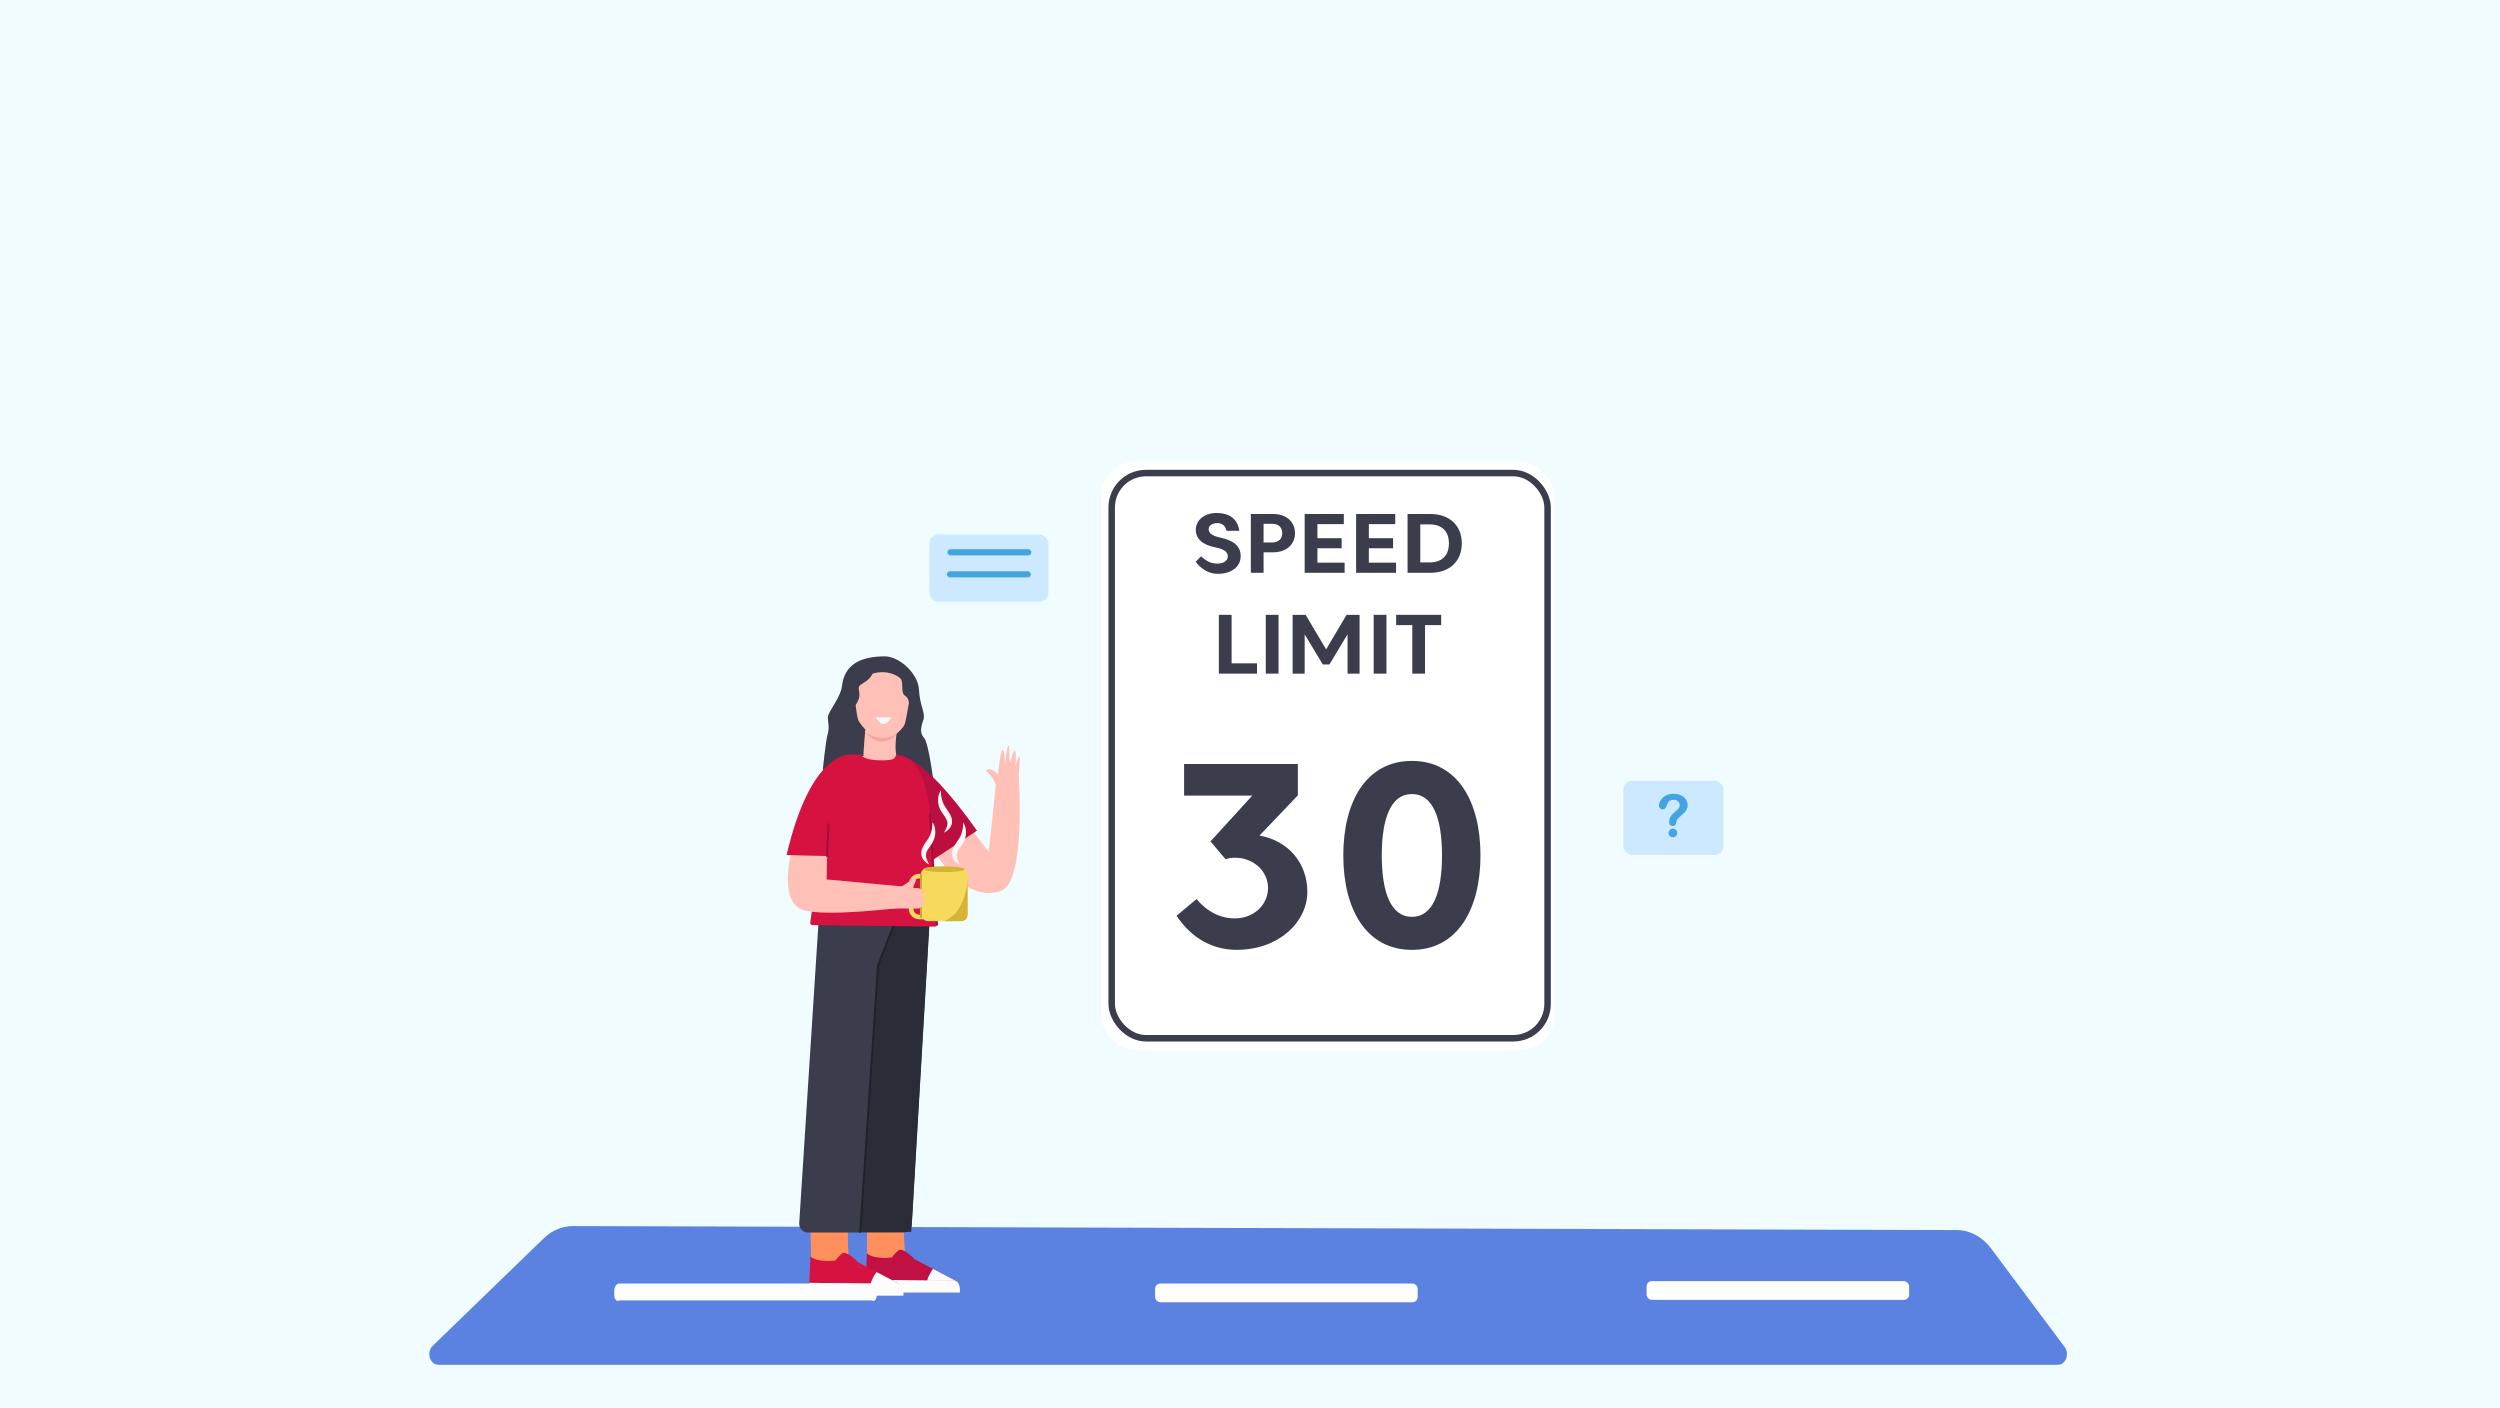 <?xml version="1.0" encoding="UTF-8"?>
<svg id="Layer_1" xmlns="http://www.w3.org/2000/svg" viewBox="0 0 1922.05 1082.35">
  <rect width="1922.05" height="1082.35" fill="#f0fcff"/>
  <g>
    <g>
      <rect x="846.37" y="354.77" width="348.98" height="452.76" rx="27.48" ry="27.48" fill="#fff"/>
      <rect x="854.69" y="363.7" width="335.12" height="434.54" rx="26.39" ry="26.39" fill="none" stroke="#3b3d4c" stroke-miterlimit="10" stroke-width="5"/>
      <g>
        <path d="M923.47,427.69c3.66,3.55,7.38,5.62,12.45,5.62,4.66,0,8.04-2.16,8.04-5.52,0-3-2.04-5.46-9.8-7.01-9.66-1.91-14.8-6.59-14.8-13.34,0-7.66,6.66-13.05,16.08-13.05s16.15,4.43,17.35,13.7h-9.87c-.72-3.84-3.31-5.91-7.07-5.91s-6.59,1.84-6.59,4.59c0,3.07,2.42,5.17,9.21,6.62,10.8,2.33,15.39,7.04,15.39,14.15,0,7.91-6.73,13.63-17.73,13.63-5.93,0-12.07-2.91-16.9-9.27l4.24-4.2Z" fill="#3b3d4c"/>
        <path d="M971.46,424.62v15.76h-9.8v-45.22h17.08c10.28,0,16.87,5.98,16.87,14.73s-6.59,14.73-16.87,14.73h-7.28ZM977.95,402.72h-6.49v14.34h6.49c5.07,0,7.87-2.81,7.87-7.17s-2.79-7.17-7.87-7.17Z" fill="#3b3d4c"/>
        <path d="M1003.07,395.16h30.08v7.82h-20.29v10.79h18.63v7.75h-18.63v11.05h20.91v7.82h-30.71v-45.22Z" fill="#3b3d4c"/>
        <path d="M1042.61,395.16h30.08v7.82h-20.29v10.79h18.63v7.75h-18.63v11.05h20.91v7.82h-30.71v-45.22Z" fill="#3b3d4c"/>
        <path d="M1099.65,395.16c14.7,0,24.22,8.79,24.22,22.61s-9.52,22.61-24.22,22.61h-17.49v-45.22h17.49ZM1091.95,403.18v29.2h7.35c8.66,0,14.66-4.72,14.66-14.6s-6-14.6-14.66-14.6h-7.35Z" fill="#3b3d4c"/>
        <path d="M937.08,472.69h9.8v37.31h19.53v7.91h-29.33v-45.22Z" fill="#3b3d4c"/>
        <path d="M982.97,472.69v45.22h-9.8v-45.22h9.8Z" fill="#3b3d4c"/>
        <path d="M1016.99,510.87l-13.94-23.19v30.24h-9.25v-45.22h10.01l15.73,26.55,15.73-26.55h10v45.22h-9.25v-30.24l-13.94,23.19h-5.11Z" fill="#3b3d4c"/>
        <path d="M1065.92,472.69v45.22h-9.8v-45.22h9.8Z" fill="#3b3d4c"/>
        <path d="M1085.8,480.6h-12.42v-7.91h34.64v7.91h-12.42v37.31h-9.8v-37.31Z" fill="#3b3d4c"/>
      </g>
      <g>
        <path d="M974.89,682.71c0-12.74-10.83-23.28-25.51-23.28-2.47,0-4.93.4-7.18,1.1l-11.58-13.64,32.15-35.21h-52.41v-24.28h87.46v24.08l-29.47,30.9c23.04,4.31,36.76,21.87,36.76,43.34,0,22.67-21.33,44.54-54.45,44.54-18.65,0-34.83-9.23-46.09-26.19l15.33-12.84c8.47,10.03,18.65,14.85,29.47,14.85,14.68,0,25.51-10.53,25.51-23.38Z" fill="#3b3d4c"/>
        <path d="M1085.49,585c35.15,0,52.73,31.4,52.73,72.64s-17.58,72.64-52.73,72.64-52.73-31.3-52.73-72.64,17.58-72.64,52.73-72.64ZM1085.49,704.89c16.18,0,23.15-18.66,23.15-47.25s-6.97-47.15-23.15-47.15-23.15,18.66-23.15,47.15,6.97,47.25,23.15,47.25Z" fill="#3b3d4c"/>
      </g>
    </g>
    <g opacity=".9">
      <path d="M1582.11,1049.31H337.11c-6.57,0-9.52-9.69-4.45-14.6l85.41-82.69c6.29-6.09,14.18-9.4,22.32-9.38l1064.07,3.06c10.04.03,19.58,5.13,26.21,14l56.7,75.93c3.97,5.32.76,13.68-5.26,13.68Z" fill="#4a74dd"/>
      <path d="M670.21,999.79h-194.06c-2.16,1.4-3.9-1.15-3.9-4.3v-2.98c0-3.15,1.75-5.7,3.9-5.7h194.06c2.16,0,3.9,2.55,3.9,5.7v2.98c0,3.15-1.75,5.7-3.9,4.3Z" fill="#fff"/>
      <rect x="888.07" y="986.8" width="201.87" height="14.38" rx="4.02" ry="4.02" fill="#fff"/>
      <rect x="1265.93" y="984.97" width="201.87" height="14.38" rx="4.02" ry="4.02" fill="#fff"/>
    </g>
    <g>
      <g>
        <path d="M680.09,504.61c11.58,0,25.82,13.39,26.43,25.58.6,12.19,5.07,18.26,3.5,22.88-1.57,4.63-3.44,10.09.33,14.06,3.77,3.97,7.62,35.78,7.62,35.78,0,0-24.91-20.95-34.71-22.4-9.8-1.45-17.04,1.75-25.43.39-8.39-1.36-12.32,12.17-17.39,12.42-5.07.24-7.84-1.81-7.84-1.81,0,0,2.25-22.2,3.81-27.52,1.57-5.32-.12-8.79.12-12.85.24-4.05,9.65-14.79,10.74-23.36,1.09-8.57,4.83-23.17,32.82-23.17Z" fill="#3b3d4c"/>
        <path d="M670.86,517.94c10.5-3.26,19,1.09,21.54,3.8,2.53,2.71-.18,10.86,3.26,13.03,3.44,2.17,3.08,5.97,3.08,5.97,0,0-1.99,11.58-2.9,15.2-.9,3.62-6.52,8.14-6.52,8.14,0,0-2.53,15.75,1.45,20.09,2.25,2.46-1.87,7.35-5.87,11.13-3.26,3.09-8.4,2.93-11.52-.3-4.26-4.41-9.47-10.17-9.58-12.1-.18-3.26,1.45-22.08,1.45-22.08,0,0-4.71-4.89-5.61-7.78s-1.81-11.04-1.81-11.04c0,0,2.71-3.62,2.9-7.24s-1.63-6.33.72-8.14c2.35-1.81,6.82-3.32,9.41-8.69Z" fill="#ffc0b8"/>
        <path d="M685.32,551.6s-5.9,11.44-11.83-.13" fill="#f9f7f7"/>
        <path d="M665.25,563.22h0s15.05,9.51,25-.28c0,0-10.28,15.86-25,.28Z" fill="#f7a39f"/>
      </g>
      <g>
        <g>
          <polygon points="694.28 969.57 696.16 901.21 666.26 900.07 667.07 971 694.28 969.57" fill="#ffc5b3"/>
          <path d="M694.89,947.31l1.22,21.94-29.05,1.75-.27-23.9c4.55-.07,22.66.11,28.09.21Z" fill="#ff8f5c"/>
          <g>
            <path d="M665.59,983.86l69.23.88-31.52-16.5s-7.07-7.95-11.78-7.36c0,0-2.36,1.18-5.89,5.89,0,0-13.85,1.77-19.15-3.24l-.88,20.33Z" fill="#c11043"/>
            <path d="M717.28,975.55s-4.02,5.81-4.44,9.18h21.97s-17.53-9.18-17.53-9.18Z" fill="#fcfcfc"/>
            <path d="M665.59,983.86s-.03,7.04-.03,9.85h72.4s.87-6.85-3.14-8.97l-69.23-.88Z" fill="#fcfcfc"/>
          </g>
        </g>
        <g>
          <polygon points="650.86 971.98 652.74 903.61 622.84 902.48 623.65 973.4 650.86 971.98" fill="#ffc5b3"/>
          <path d="M651.47,946.68l1.22,24.75-29.05,1.97-.27-26.96c4.55-.08,22.66.12,28.09.23Z" fill="#ff8f5c"/>
          <g>
            <path d="M622.17,986.27l69.23.88-31.52-16.5s-7.07-7.95-11.78-7.36c0,0-2.36,1.18-5.89,5.89,0,0-13.85,1.77-19.15-3.24l-.88,20.33Z" fill="#d61241"/>
            <path d="M673.86,977.96s-4.02,5.81-4.44,9.18h21.97s-17.53-9.18-17.53-9.18Z" fill="#fcfcfc"/>
            <path d="M622.17,986.27s-.03,7.04-.03,9.85h72.4s.87-6.85-3.14-8.97l-69.23-.88Z" fill="#fcfcfc"/>
          </g>
        </g>
        <path d="M714.66,709.48l-13.6,231.75c-.21,3.59-3.18,6.39-6.77,6.39h-73.07c-3.92,0-7.02-3.31-6.77-7.22l14.98-233.48c.23-3.63,3.29-6.43,6.93-6.35l71.69,1.73c3.84.09,6.83,3.35,6.61,7.18Z" fill="#3b3d4c"/>
      </g>
      <polygon points="700.56 947.09 661.37 947.09 675.03 742.2 688.75 706.41 714.75 705.12 700.56 947.09" fill="#2a2c38"/>
      <polyline points="661.37 947.09 675.03 742.2 690.66 702.32" fill="none" stroke="#212128" stroke-linecap="round" stroke-miterlimit="10" stroke-width="1.5"/>
      <g>
        <path d="M707.21,606.55c3.84,10.65,7.32,23.99,8.52,38.28,2.43,28.78,5.4,60.08,4.67,66.1-.1.84-.8,1.47-1.65,1.48l-94.1-1.17c-1,.02-1.8-.82-1.73-1.82l13.82-100.05c23.51-1.93,47.04-3.93,70.46-2.83Z" fill="#d61241"/>
        <g>
          <g>
            <path d="M769.73,684.87c-31.59,11.32-55.61-37.75-55.61-37.75l22.94-22.25,23.13,30.07,6.03-57.48,16.91-1.3s5.92,81.78-13.41,88.7Z" fill="#ffc0b8"/>
            <path d="M782.22,614.68c-4.86-.02-9.72-.09-14.58-.2,0-.76,0-1.49-.05-2.14l-.51-5.69s-4.03-11.31-8.98-13.66c.22-.77,1.22-1.82,2.29-1.7,4.22.45,6.83,4.22,6.83,4.22,0,0,1.96-19.73,3.65-18.93,1.69.8,1.79,11.17,1.79,11.17,0,0,1.55-15.73,2.93-14.41.53.51,0,0,.85,13.73,0,0,3.07-12.06,3.94-9.91,1.09,2.7.43,11.93.43,11.93,0,0,2.49-9.3,3.1-7.51.61,1.79-1.91,26.91-1.91,26.91,0,0-.06,2.63.2,6.2Z" fill="#ffc0b8"/>
          </g>
          <path d="M688.99,580.56s17.59-5.15,62.12,58.07l-33.98,22.57-28.15-80.63Z" fill="#bc0f41"/>
        </g>
        <path d="M644.42,614.17s9.26-33.75,10.05-33.99c0,0,3.22-.17,7.35-.08,1.29,2.13,4.96,4.23,14.39,4.45,13.43.31,11.29-2.23,12.78-3.99,18.85.74,25.88,24.86,26.76,61.41l2.14,21.73-81.98-5.52,8.52-44.01Z" fill="#d61241"/>
        <line x1="714.88" y1="626.02" x2="720.4" y2="710.93" fill="none" stroke="#a30d38" stroke-linecap="round" stroke-miterlimit="10" stroke-width="1.5"/>
        <g>
          <g>
            <g>
              <path d="M710.82,703.21h-4.09c-2.46,0-4.46-2-4.46-4.46v-18.94c0-2.46,2-4.46,4.46-4.46h4.09v-3.56h-4.09c-4.42,0-8.02,3.6-8.02,8.02v18.94c0,4.42,3.6,8.02,8.02,8.02h4.09v-3.56Z" fill="#f7d95c"/>
              <rect x="708.02" y="667.01" width="35.91" height="41.19" rx="5.35" ry="5.35" fill="#f7d95c"/>
              <path d="M741.64,668.26c0,1.25-7.02,2.26-15.69,2.26-8.66,0-15.69-1.01-15.69-2.26,0-1.25,7.02-2.26,15.69-2.26,8.66,0,15.69,1.01,15.69,2.26Z" fill="#d3b435"/>
              <line x1="708.02" y1="672.36" x2="708.02" y2="704.99" fill="none" stroke="#c6a82c" stroke-linecap="round" stroke-miterlimit="10" stroke-width="1.5"/>
            </g>
            <g>
              <path d="M715,632.12c.56,1.98,1.16,5.14.4,8.8-1.6,7.68-7.73,10.58-7.2,16.37.16,1.74.98,4.35,4.4,7.39" fill="none"/>
              <path d="M716.94,632.12c2.66,3.97,2.81,9.63.77,14.03-1.51,3.95-5.33,6.71-5.83,10.86-.23,2.34,1.04,5.02,2.66,7.67-3.01-1.36-5.6-3.93-6.15-7.43-.95-6.59,5.61-10.91,7.23-16.63.9-2.56,1.26-5.38,1.33-8.51h0Z" fill="#f9f7f7"/>
            </g>
            <path d="M723.32,607.61c-2.66,3.97-2.81,9.63-.77,14.03,1.51,3.95,5.33,6.71,5.83,10.86.23,2.34-1.04,5.02-2.66,7.67,3.01-1.36,5.6-3.93,6.15-7.43.95-6.59-5.61-10.91-7.23-16.63-.9-2.56-1.26-5.38-1.33-8.51h0Z" fill="#f9f7f7"/>
            <g>
              <path d="M738.6,632.34c.56,1.98,1.16,5.14.4,8.8-1.6,7.68-7.73,10.58-7.2,16.37.16,1.74.98,4.35,4.4,7.39" fill="none"/>
              <path d="M740.54,632.34c2.66,3.97,2.81,9.63.77,14.03-1.51,3.95-5.33,6.71-5.83,10.86-.23,2.34,1.04,5.02,2.66,7.67-3.01-1.36-5.6-3.93-6.15-7.43-.95-6.59,5.61-10.91,7.23-16.63.9-2.56,1.26-5.38,1.33-8.51h0Z" fill="#f9f7f7"/>
            </g>
            <path d="M738.58,708.2l-12.28.07.37-.52c16.46-6.69,17.19-31.86,17.19-31.86l.07,26.97c-.12,3.67-1.68,5.11-5.35,5.35Z" fill="#d3b435"/>
          </g>
          <g>
            <path d="M608.14,656.73s-9.63,36.91,9.5,42.95c17.3,5.46,75.48-1.85,75.48-1.85l1.89-16.19-59.5-5.53.39-18.72s-13.76-2.04-27.76-.67Z" fill="#ffc0b8"/>
            <path d="M705.38,682.76l-4.91.08s3.6-2.84,3.78-7.08c.05-1.08-1.06-2.01-1.85-2.18-2.03,5.08-13.07,9.82-13.07,9.82l-5.65.87c-.65.08-1.37.14-2.13.18.2,4.85.44,9.71.72,14.56,3.55-.48,6.18-.59,6.18-.59,0,0,9.82.03,16.89.12,2.48.03,4.51-1.97,4.51-4.45v-6.86c0-2.47-2.01-4.47-4.49-4.46Z" fill="#ffc0b8"/>
          </g>
          <g>
            <path d="M654.41,580.25s-30.4-5.2-49.66,77.11c0,0,14.6.46,33.17.83l16.49-77.94Z" fill="#d61241"/>
            <line x1="635.91" y1="658.19" x2="636.96" y2="633.72" fill="none" stroke="#a30d38" stroke-linecap="round" stroke-miterlimit="10" stroke-width="1.5"/>
          </g>
        </g>
      </g>
    </g>
    <g>
      <rect x="1248.11" y="600.23" width="76.86" height="57.1" rx="6.71" ry="6.71" transform="translate(2573.07 1257.56) rotate(-180)" fill="#cce9ff"/>
      <path d="M1275.41,619.5c0-1.4.45-2.82,1.35-4.25.9-1.44,2.21-2.62,3.93-3.57s3.73-1.41,6.03-1.41c2.13,0,4.02.39,5.65,1.18,1.63.79,2.9,1.86,3.79,3.21.89,1.36,1.34,2.83,1.34,4.42,0,1.25-.25,2.35-.76,3.29-.51.94-1.11,1.76-1.81,2.44-.7.68-1.95,1.84-3.77,3.46-.5.46-.9.86-1.2,1.2-.3.35-.53.66-.67.95-.15.29-.26.57-.34.86s-.2.79-.36,1.51c-.28,1.53-1.16,2.3-2.63,2.3-.77,0-1.41-.25-1.93-.75-.52-.5-.78-1.24-.78-2.23,0-1.24.19-2.31.57-3.21.38-.91.89-1.7,1.52-2.39.63-.68,1.49-1.5,2.56-2.44.94-.82,1.62-1.45,2.04-1.87s.77-.89,1.06-1.4.43-1.08.43-1.68c0-1.18-.44-2.17-1.31-2.98-.88-.81-2.01-1.21-3.39-1.21-1.62,0-2.81.41-3.58,1.23s-1.41,2.02-1.94,3.61c-.5,1.66-1.45,2.5-2.85,2.5-.83,0-1.52-.29-2.09-.87-.57-.58-.85-1.21-.85-1.89ZM1286.19,643.7c-.9,0-1.68-.29-2.35-.87-.67-.58-1-1.4-1-2.44,0-.93.32-1.71.97-2.34.65-.63,1.44-.95,2.38-.95s1.71.32,2.34.95c.63.63.95,1.41.95,2.34,0,1.03-.33,1.84-.99,2.43-.66.59-1.43.88-2.3.88Z" fill="#42a5e2"/>
    </g>
    <g>
      <rect x="714.55" y="410.92" width="91.52" height="51.71" rx="6.97" ry="6.97" transform="translate(1520.63 873.56) rotate(-180)" fill="#cce9ff"/>
      <rect x="728.42" y="422.27" width="64.56" height="4.72" rx="2.36" ry="2.36" transform="translate(1521.39 849.25) rotate(180)" fill="#42a5e2"/>
      <rect x="727.98" y="439.23" width="64.56" height="4.72" rx="2.36" ry="2.36" transform="translate(1520.52 883.17) rotate(-180)" fill="#42a5e2"/>
    </g>
  </g>
</svg>